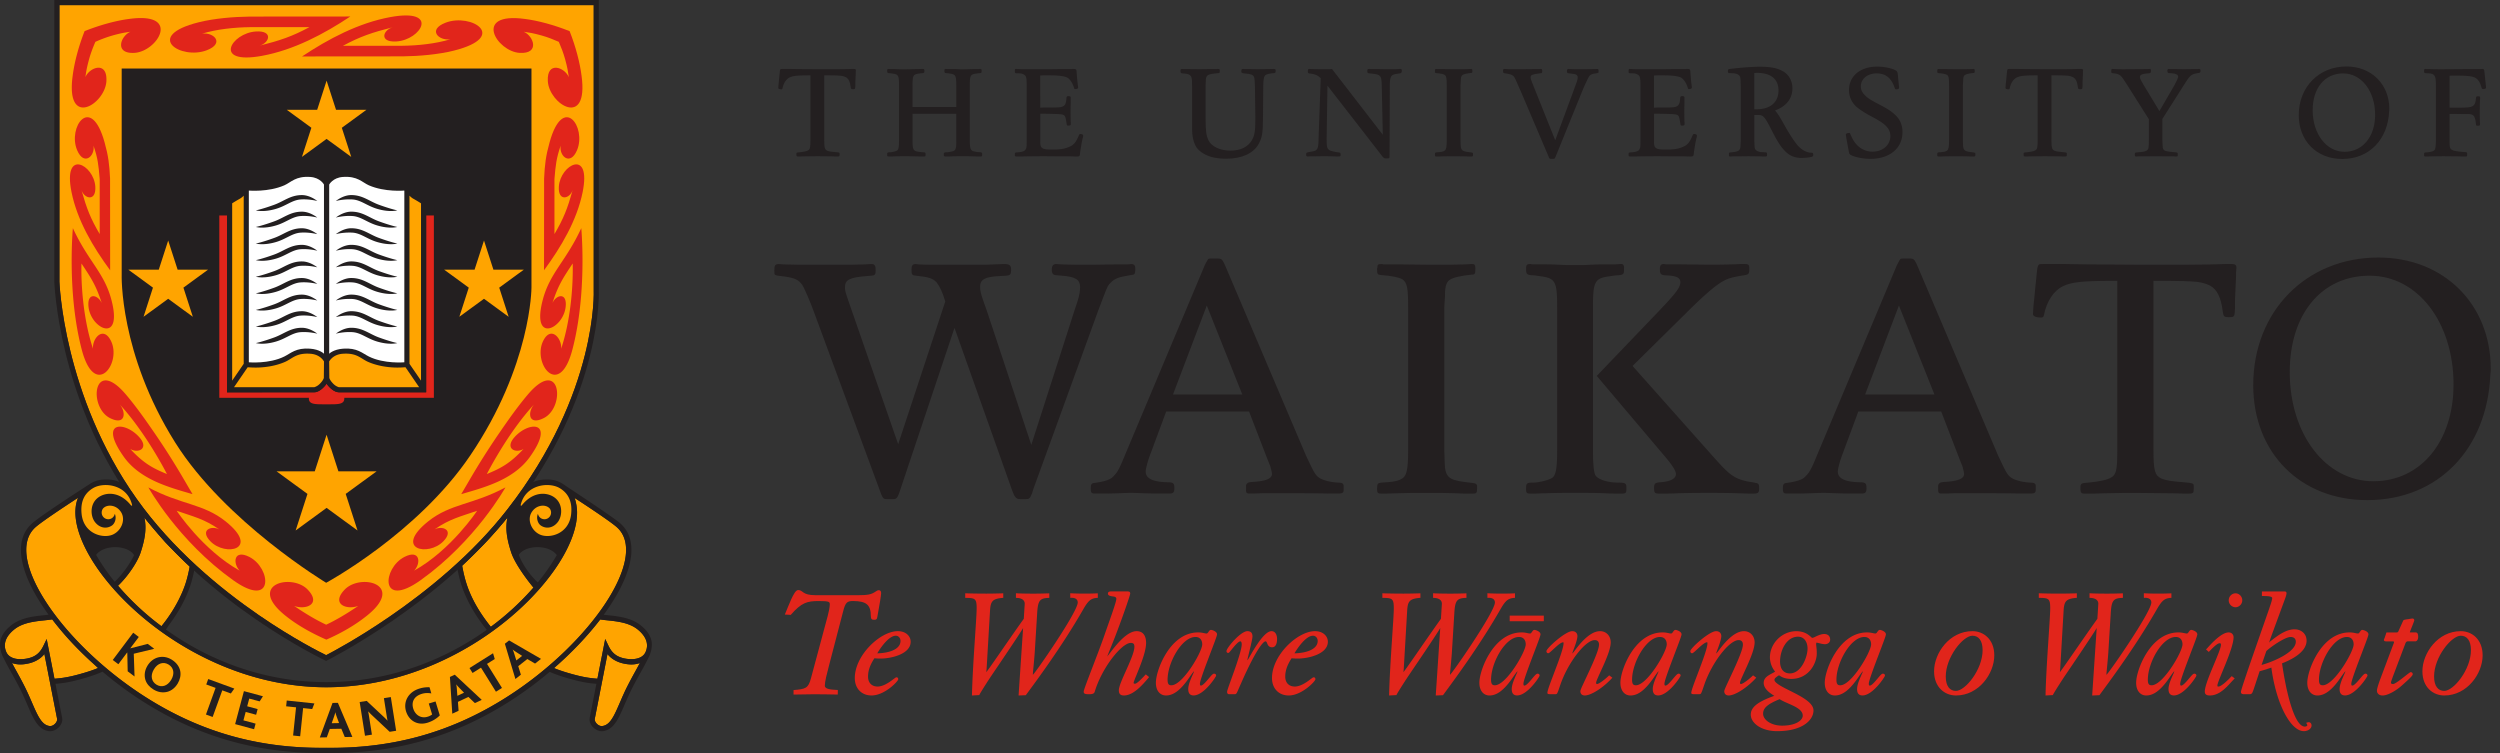 <?xml version="1.0" encoding="UTF-8"?> <svg xmlns="http://www.w3.org/2000/svg" width="249" height="75" fill="none"><rect width="100%" height="100%" fill="#333333" stroke="none"/><g clip-path="url(#a)"><path fill="#FFA400" fill-rule="evenodd" d="M59.243 71.574c-.069.353.376.78.728.74.503-.053.854-.43 1.23-1.156.382-.736.737-1.722 1.274-2.784.506-1.002.829-1.534 1.255-2.338-.542.194-1.058.17-1.595.057-.627-.13-1.236-.44-1.63-.95l-1.26 6.432-.002-.001Zm-53.561 0-1.26-6.433c-.396.51-1.005.82-1.63.95-.538.114-1.055.138-1.596-.056.426.804.749 1.336 1.255 2.338.537 1.063.893 2.048 1.274 2.783.376.727.729 1.103 1.232 1.158.351.039.796-.388.727-.741l-.002.001Zm51.516-22c2.267 5.38-9.583 18.857-24.71 18.88C17.46 68.432 5.56 54.904 7.775 49.578c-1.52.99-3.587 2.367-4.217 2.914-3.308 2.879 2.507 11.54 10.86 16.886 6.055 3.875 12.007 5.174 18.068 5.106 6.06.07 12.012-1.23 18.07-5.106 8.352-5.345 14.166-14.007 10.858-16.886-.635-.553-2.709-1.933-4.217-2.918ZM11.755 58.34a26.528 26.528 0 0 0 4.324 4.03 14.521 14.521 0 0 0 1.686-2.566c.577-1.132.884-2.03 1.128-3.382-1.028-.947-2.441-2.43-2.441-2.43s-1.052-1.19-2.073-2.46c.238 1.096.063 2.154-.364 3.474-.328 1.015-1.335 2.462-2.26 3.333v.001Zm-2.549 7.681a35.821 35.821 0 0 1-1.918-1.874A30.337 30.337 0 0 1 5.2 61.693c-.505.082-1.159.115-1.83.23-.724.124-1.434.34-1.99.803-.907.755-1.06 1.53-.75 2.221.31.69 1.227.805 2.064.643.792-.155 1.27-.525 1.622-1.255l.333-.692.775 3.958c.792-.06 1.405-.16 2.315-.404.855-.23 1.485-.435 2.03-.663l-.561-.513h-.002Zm50.575-4.32c-1.264 1.648-2.84 3.308-4.602 4.84.538.225 1.163.428 2.006.655.911.244 1.524.344 2.316.404l.776-3.958.333.691c.351.731.83 1.1 1.622 1.256.837.163 1.754.047 2.064-.643.31-.69.156-1.467-.75-2.221-.556-.463-1.266-.68-1.99-.803-.647-.11-1.277-.144-1.774-.221h-.001Zm-8.873-6.695c-.426-1.32-.602-2.377-.364-3.475-1.022 1.27-2.149 2.464-2.149 2.464s-1.337 1.4-2.365 2.347c.244 1.35.552 2.33 1.128 3.462.396.778.856 1.464 1.217 1.959.194.264.4.532.51.667a26.832 26.832 0 0 0 4.246-3.906c-.823-.996-1.89-2.489-2.223-3.518Z" clip-rule="evenodd"></path><path fill="#231F20" d="m13.4 67.378-.076-2.266 2.038-.492-.647-.49-1.727.444-.008-.008.843-1.124-.556-.423-2.037 2.717.558.421.877-1.17.013.01.04 1.866.681.515Z"></path><path fill="#231F20" fill-rule="evenodd" d="M17.696 68.084c.244-.408.337-.844.254-1.257-.091-.439-.386-.847-.861-1.134-.444-.27-.912-.327-1.338-.218-.432.112-.811.407-1.068.835-.27.452-.341.944-.204 1.394.118.385.396.72.822.979.453.272.92.333 1.35.226.422-.107.793-.406 1.044-.826h.001Zm-.645-.373c-.381.638-.966.785-1.458.486-.502-.303-.647-.89-.267-1.527.382-.638.966-.785 1.467-.48.502.303.633.894.258 1.522Z" clip-rule="evenodd"></path><path fill="#231F20" d="m23.339 68.582-2.6-.95-.196.541.93.341-.96 2.653.667.243.96-2.652.853.312.346-.488Z"></path><path fill="#231F20" d="m25.307 72.632.149-.559-1.21-.325.224-.84 1.04.282.151-.563-1.04-.282.203-.767 1.036.28.328-.511-1.894-.51-.875 3.285 1.888.51Z"></path><path fill="#231F20" d="m31.312 70.062-2.752-.29-.06.575.986.103-.293 2.808.704.074.293-2.807.904.096.218-.559Z"></path><path fill="#231F20" fill-rule="evenodd" d="m35.094 73.394-1.44-3.392-.534.01-1.264 3.439.693-.012.299-.836 1.15-.02.342.825.754-.013v-.001Zm-1.322-1.376-.734.014.24-.676c.054-.156.098-.296.116-.41h.005c.023.109.072.248.13.417l.243.655Z" clip-rule="evenodd"></path><path fill="#231F20" fill-rule="evenodd" d="m39.455 72.786-.529-3.358-.689.11.269 1.713c.023.142.058.36.091.518l-.01.002a6.51 6.51 0 0 0-.384-.388l-1.68-1.572-.7.11.53 3.36.69-.111-.29-1.84a6.932 6.932 0 0 0-.084-.468h.01c.125.13.237.248.389.391l1.743 1.635.644-.103v.001Z" clip-rule="evenodd"></path><path fill="#231F20" d="m43.804 71.257-.424-1.392-.673.206.332 1.09a1.34 1.34 0 0 1-.452.226c-.673.207-1.24-.19-1.43-.818-.173-.572-.003-1.197.855-1.461.324-.1.64-.1.948-.043l-.177-.615c-.287-.009-.599.006-1.021.136-1.105.34-1.609 1.309-1.321 2.256.278.914 1.113 1.455 2.139 1.14.535-.165.939-.44 1.223-.728l.001.003Z"></path><path fill="#231F20" fill-rule="evenodd" d="m47.983 69.709-2.688-2.51-.484.226.236 3.658.628-.293-.065-.886 1.042-.49.647.614.684-.32Zm-1.765-.716-.664.31-.054-.714a2.688 2.688 0 0 0-.06-.42l.005-.004c.064.09.164.197.287.328l.486.501Z" clip-rule="evenodd"></path><path fill="#231F20" d="m49.108 65.064-2.345 1.474.304.49.84-.528 1.489 2.394.6-.376-1.488-2.395.77-.484-.17-.575Z"></path><path fill="#231F20" fill-rule="evenodd" d="m53.885 65.624-3.18-1.838-.42.331 1.049 3.512.546-.43-.263-.847.907-.712.768.452.594-.467-.001-.001Zm-1.88-.298-.579.454-.212-.684a2.72 2.72 0 0 0-.153-.398l.004-.002c.082.073.204.153.354.252l.586.378Z" clip-rule="evenodd"></path><path fill="#231F20" d="M59.243 71.574c-.069.353.377.78.728.74.503-.053.854-.43 1.23-1.156.382-.736.737-1.722 1.274-2.784.506-1.002.83-1.534 1.256-2.338-.543.194-1.059.17-1.596.057-.627-.131-1.236-.44-1.63-.951l-1.26 6.433-.002-.001Zm-53.56 0L4.42 65.14c-.395.51-1.004.82-1.63.95-.537.114-1.054.138-1.595-.056.426.804.749 1.336 1.255 2.338.537 1.063.893 2.048 1.274 2.783.376.727.729 1.103 1.232 1.157.351.04.796-.387.728-.74h-.003Zm6.074-13.235a26.522 26.522 0 0 0 4.324 4.03c.11-.136.275-.344.469-.608.361-.493.821-1.18 1.217-1.958.576-1.132.884-2.03 1.128-3.382-1.028-.947-2.442-2.43-2.442-2.43s-1.051-1.191-2.072-2.461c.237 1.096.062 2.154-.364 3.475-.329 1.015-1.336 2.461-2.26 3.333v.001Zm-2.55 7.68a35.825 35.825 0 0 1-1.918-1.873 30.353 30.353 0 0 1-2.087-2.454c-.505.082-1.16.114-1.83.23-.724.123-1.435.34-1.991.803-.907.754-1.06 1.53-.75 2.22.31.69 1.228.806 2.064.644.792-.155 1.271-.525 1.623-1.256l.332-.691.776 3.958c.791-.06 1.404-.16 2.315-.404.854-.23 1.484-.435 2.028-.663l-.56-.513h-.001Zm50.575-4.32c-1.263 1.648-2.84 3.308-4.601 4.842.538.223 1.163.427 2.006.654.91.244 1.523.344 2.315.403l.777-3.958.332.692c.352.73.83 1.1 1.623 1.255.836.164 1.753.048 2.063-.642.31-.691.157-1.467-.749-2.222-.557-.462-1.267-.679-1.991-.802-.647-.11-1.277-.145-1.774-.221Zm-8.872-6.694c-.427-1.32-.602-2.377-.364-3.475-1.022 1.27-2.15 2.464-2.15 2.464s-1.336 1.4-2.364 2.346c.244 1.351.551 2.33 1.128 3.463.395.777.855 1.464 1.217 1.958.194.264.399.532.51.668a26.837 26.837 0 0 0 4.245-3.906c-.823-.997-1.89-2.49-2.222-3.518Zm-37.555.28c-.385-.583-1.25-.82-2.026-.787-.684.028-1.4.277-1.753.77.497.87 1.115 1.774 1.85 2.676.737-.7 1.527-1.788 1.928-2.659h.001Zm42.1.005c-.368-.514-1.085-.763-1.769-.792-.775-.033-1.64.204-2.01.763.357.988 1.157 2.072 1.889 2.746a19.97 19.97 0 0 0 1.89-2.717Zm1.786-5.69a3.1 3.1 0 0 1 .14.553C58.65 55.859 47.098 68.43 32.489 68.45 17.46 68.43 5.56 54.901 7.776 49.575c-1.52.991-3.587 2.367-4.216 2.914C.25 55.37 6.066 64.03 14.418 69.375c6.056 3.876 12.009 5.175 18.07 5.107 6.06.069 12.011-1.23 18.069-5.107 8.352-5.345 14.167-14.007 10.858-16.886-.63-.548-2.67-1.908-4.174-2.89v.001Zm-5.894.168c.65-1.102 1.486-1.959 2.898-2.009.81-.029 1.375.098 2.045.595.109.08 4.709 3.095 5.46 3.747 2.134 1.857 1.089 5.427-1.618 9.128.446.054.97.093 1.507.185.758.13 1.574.366 2.233.914 1.053.877 1.293 1.774.822 2.966-.624 1.297-1.089 1.978-1.763 3.313-.537 1.064-.894 2.05-1.275 2.788-.387.746-.85 1.347-1.63 1.432-.623.067-1.433-.591-1.285-1.352l.66-3.367c-.793-.062-1.423-.168-2.347-.415-.977-.263-1.684-.5-2.307-.778a37.108 37.108 0 0 1-3.915 2.896c-6.151 3.936-12.197 5.256-18.343 5.185-6.147.07-12.193-1.25-18.344-5.185a37.012 37.012 0 0 1-3.933-2.91c-.631.285-1.346.524-2.339.792-.923.247-1.552.353-2.347.415l.659 3.367c.149.76-.66 1.42-1.285 1.352-.78-.086-1.243-.686-1.63-1.432-.38-.738-.737-1.723-1.275-2.788-.674-1.335-1.137-2.016-1.762-3.313-.472-1.192-.232-2.089.821-2.965.658-.548 1.474-.785 2.232-.915.554-.094 1.097-.132 1.552-.19-2.703-3.699-3.746-7.266-1.612-9.122.878-.765 4.422-3.061 5.634-3.842.616-.42 1.156-.527 1.913-.5 1.394.05 2.226.886 2.871 1.967 1.147 1.605 3.188 3.917 3.188 3.917s1.491 1.563 2.514 2.493l.08.235c-.257 1.478-.581 2.449-1.202 3.666-.41.805-.886 1.517-1.26 2.028-.183.249-.33.472-.434.636 4.138 2.977 9.608 5.227 15.959 5.236 6.362-.009 11.845-2.246 15.993-5.21a15.08 15.08 0 0 1-1.776-2.689c-.62-1.217-.945-2.188-1.202-3.666l.08-.235c1.023-.93 2.514-2.493 2.514-2.493s2.041-2.313 3.188-3.916l.064.041-.003-.002Z"></path><path fill="#FFA400" d="M59.132.514v28.39s.115 2.539-.895 6.522c-1.014 3.998-3.161 9.464-7.7 15.305-3.494 4.496-8.032 8.143-11.706 10.666-3.24 2.226-5.797 3.574-6.349 3.857-.571-.278-3.281-1.635-6.696-3.982-3.858-2.651-8.604-6.56-12.18-11.594C9.94 44.516 8.017 39.104 7.01 34.98c-1.003-4.114-1.092-6.934-1.092-6.934V.514h53.214Z"></path><path fill="#231F20" d="M12.122 6.824h40.812v21.828s0 7.711-6.11 16.73c-5.256 7.76-14.338 12.662-14.338 12.662S22.43 51.995 17.45 44.075c-5.59-8.888-5.33-16.73-5.33-16.73V6.825h.002Z"></path><path fill="#231F20" fill-rule="evenodd" d="M59.131.514H5.92v27.533s.09 2.82 1.092 6.934c1.006 4.124 2.928 9.536 6.597 14.699 3.575 5.033 8.32 8.942 12.18 11.593 3.414 2.346 6.124 3.704 6.696 3.982.551-.284 3.108-1.631 6.348-3.857 3.674-2.524 8.212-6.17 11.706-10.666 4.539-5.84 6.686-11.306 7.7-15.305 1.011-3.983.895-6.521.895-6.521V.514h-.002ZM59.643 0v28.892c.001.04.471 10.346-8.704 22.156-7.07 9.1-18.452 14.78-18.454 14.78-.005.004-3.095-1.454-6.987-4.13-3.886-2.671-8.684-6.619-12.307-11.72C5.763 39.52 5.41 28.07 5.41 28.053V0H59.643Z" clip-rule="evenodd"></path><path fill="#E1251B" d="M34.341 58.714c-1.395 1.44.135 2.062 1.336 1.64 0 0-.844.58-1.665 1.058-.518.3-1.078.607-1.525.808a18.22 18.22 0 0 1-1.524-.808c-.82-.477-1.664-1.058-1.664-1.058 1.2.422 2.73-.2 1.335-1.64-1.615-1.667-6.225-.468-2.019 2.752 1.022.797 2.355 1.572 3.89 2.242 1.535-.67 2.834-1.445 3.856-2.242 4.206-3.22-.405-4.419-2.019-2.752h-.001Z"></path><path fill="#E1251B" d="M24.832 55.468c-1.545-.785-1.675.606-.965 1.367-3.697-2.063-6.27-5.962-6.27-5.962 1.678.588 2.683.786 4.245 1.855-.811-.407-1.957.063-.899 1.171 1.506 1.578 5.016.825 1.53-1.967-2.238-1.792-4.443-1.641-7.697-3.387 0 0 2.944 5.317 8.442 9.24 4.118 2.938 3.814-1.202 1.614-2.317Z"></path><path fill="#E1251B" d="M44.175 53.898c1.058-1.108-.086-1.578-.899-1.17 1.562-1.07 2.568-1.269 4.246-1.856 0 0-2.574 3.899-6.27 5.962.71-.76.58-2.152-.965-1.368-2.199 1.117-2.504 5.255 1.613 2.317 5.498-3.923 8.443-9.24 8.443-9.24-3.256 1.747-5.461 1.595-7.699 3.388-3.485 2.792.024 3.544 1.53 1.967h.001Z"></path><path fill="#E1251B" d="M52.551 39.321c-1.104 1.31-2.068 2.71-2.881 3.89a74.103 74.103 0 0 0-2.954 4.678l-.775 1.325c1.297-.37 2.642-.753 3.854-1.333 1.172-.567 2.22-1.305 2.984-2.376 2.594-3.642-.114-3.558-1.53-1.967-1.018 1.144.117 1.663.9 1.171-1.341 1.448-2.267 1.933-3.66 2.504 0 0 2.056-4.072 4.712-6.942-.678.797-.58 2.152.964 1.367 2.2-1.117 1.65-6.19-1.614-2.317Z"></path><path fill="#E1251B" d="M18.4 47.89a73.686 73.686 0 0 0-2.952-4.678c-.813-1.18-1.777-2.58-2.882-3.89-3.263-3.87-3.813 1.201-1.613 2.317 1.544.785 1.642-.568.964-1.367 2.655 2.87 4.711 6.943 4.711 6.943-1.394-.572-2.318-1.056-3.66-2.505.784.493 1.92-.026.9-1.17-1.417-1.593-4.124-1.677-1.53 1.967.763 1.07 1.812 1.808 2.985 2.375 1.212.58 2.555.964 3.852 1.334-.248-.426-.504-.86-.774-1.326Z"></path><path fill="#E1251B" d="M10.963 17.787c-.07-1.424-.165-2.234-.547-3.61-1.355-4.89-3.702-1.488-2.73.79.681 1.598 1.793.576 1.628-.463.434 1.284.5 1.93.617 3.33v5.478c-.91-1.535-1.304-2.553-1.818-4.382.286.884 1.481 1.178 1.38-.354-.145-2.182-3.254-3.834-2.37.556.568 2.819 2.152 5.481 3.848 7.788l-.008-9.133Z"></path><path fill="#E1251B" d="M9.26 34.736a21.219 21.219 0 0 1-.675-2.68c-.584-3.121-.47-5.813-.47-5.813.989 1.485 1.468 2.222 2.02 3.946-.373-.844-1.496-1.12-1.315.404.066.56.326 1.077.655 1.465h.004c.65.753 1.569.986 1.811.006h.001c.108-.443.08-1.13-.177-2.13-.714-2.784-2.3-3.847-3.855-7.208 0 0-.426 4.541.316 9.333.146.936.334 1.888.58 2.812 1.304 4.903 3.988 1.317 2.901-.905-.764-1.561-1.88-.274-1.796.772v-.002Z"></path><path fill="#E1251B" d="M10.597 8.073c.11-2.035-1.687-1.372-2.092-.387.089-.614.13-.912.366-1.782.17-.623.414-1.243.63-1.738a12.978 12.978 0 0 1 1.723-.636c.865-.237 1.162-.279 1.772-.368-.98.409-1.64 2.213.385 2.104 2.31-.124 4.73-4.098-.506-3.382-1.29.164-2.886.594-4.449 1.215-.618 1.572-1.028 3.167-1.19 4.462-.711 5.268 3.237 2.833 3.363.51l-.002.002Z"></path><path fill="#E1251B" d="M51.778 5.267c2.023.11 1.364-1.696.385-2.104.61.09.907.13 1.772.369.62.17 1.232.418 1.723.635.216.495.46 1.115.63 1.738.236.87.277 1.168.366 1.782-.407-.985-2.201-1.649-2.092.387.123 2.324 4.073 4.757 3.363-.509-.162-1.295-.573-2.89-1.19-4.462-1.564-.622-3.161-1.052-4.45-1.215-5.238-.715-2.816 3.257-.506 3.382l-.002-.003Z"></path><path fill="#E1251B" d="M24.844 1.653c-1.59.019-3.517.18-5.07.57-5.52 1.385-1.742 3.773.828 2.78 1.805-.697.693-1.818-.48-1.65 1.45-.444 3.235-.629 4.775-.648h5.92c-1.733.931-2.896 1.32-4.958 1.844.996-.29 1.367-1.518-.363-1.414-2.463.148-4.366 3.333.59 2.428 3.18-.58 6.199-2.186 8.804-3.92l-10.044.008-.002.002Z"></path><path fill="#E1251B" d="M55.662 18.575c-.101 1.532 1.094 1.236 1.378.354-.513 1.828-.907 2.847-1.817 4.382v-5.48c.117-1.399.184-2.044.617-3.328-.166 1.039.948 2.061 1.63.463.97-2.277-1.378-5.679-2.731-.79-.382 1.376-.478 2.187-.547 3.61l-.008 9.133c1.696-2.307 3.28-4.97 3.848-7.788.884-4.39-2.225-2.738-2.37-.556Z"></path><path fill="#E1251B" d="M44.373 2.263c-1.805.696-.693 1.818.48 1.65-1.45.442-3.235.629-4.775.646H34.16c1.732-.93 2.894-1.32 4.958-1.844-.998.29-1.367 1.518.361 1.414 2.463-.147 4.366-3.333-.59-2.429-3.182.581-6.2 2.188-8.804 3.922l10.044-.009c1.59-.019 3.518-.181 5.07-.57 5.52-1.386 1.743-3.773-.827-2.78h.001Z"></path><path fill="#E1251B" d="M57.896 22.724c-1.555 3.362-3.14 4.426-3.855 7.21-.256.998-.286 1.687-.177 2.129.244.978 1.162.747 1.812-.006h.004c.329-.388.589-.905.655-1.466.181-1.524-.943-1.247-1.314-.403.55-1.726 1.03-2.462 2.018-3.946 0 0 .114 2.692-.47 5.813a21.096 21.096 0 0 1-.675 2.68c.083-1.047-1.032-2.334-1.796-.773-1.089 2.222 1.597 5.808 2.9.905.246-.923.435-1.876.58-2.812.743-4.79.317-9.333.317-9.333l.001.002Z"></path><path fill="#FFA400" fill-rule="evenodd" d="M53.578 51.166c.054.312.324.551.65.551.363 0 .659-.298.659-.663a.665.665 0 0 0-.15-.426.838.838 0 0 0-.376-.222c-.455-.134-1.068.05-1.417.626-.47.777.014 1.889.897 2.237.956.378 2.84-.11 3.045-2.071.138-1.308-.329-2.113-1.184-2.606-1.097-.606-3.394-.327-3.85 1.742l.085.04c1.053-1.35 2.315-1.367 3.076-.96 1.077.571 1.032 1.908.572 2.545-.456.626-1.166.76-1.72.382-.293-.2-.483-.728-.284-1.172l-.003-.003Zm-42.142 0a.662.662 0 0 1-.649.551.662.662 0 0 1-.659-.663c0-.16.054-.309.15-.426.1-.104.23-.181.375-.222.456-.134 1.069.05 1.418.626.47.777-.014 1.889-.897 2.237-.956.378-2.838-.11-3.046-2.071-.137-1.308.33-2.113 1.185-2.606 1.098-.606 3.396-.327 3.85 1.742l-.086.04c-1.054-1.35-2.315-1.367-3.075-.96-1.077.571-1.032 1.908-.572 2.545.456.626 1.166.76 1.719.382.293-.2.483-.728.285-1.172l.003-.003Z" clip-rule="evenodd"></path><path fill="#FFA400" fill-rule="evenodd" d="m35.61 52.837-3.083-2.252-3.081 2.252 1.177-3.644-3.082-2.251h3.81l1.176-3.644 1.177 3.644h3.81l-3.082 2.25 1.177 3.645Zm-.629-37.21-2.454-1.792-2.454 1.792.939-2.902-2.454-1.792h3.033l.938-2.901.938 2.901H36.5l-2.454 1.794.938 2.9h-.003Zm15.677 15.924-2.454-1.792-2.454 1.792.938-2.902-2.454-1.792h3.033l.938-2.901.938 2.901h3.033l-2.454 1.792.938 2.902h-.002Zm-31.453 0-2.454-1.792-2.454 1.792.937-2.902-2.454-1.792h3.033l.938-2.901.938 2.901h3.033l-2.454 1.792.938 2.902h-.001Z" clip-rule="evenodd"></path><path fill="#E1251B" d="M21.843 21.46h.768v17.615h8.662c.172-.014.248-.032.338-.066.18-.072.41-.211.668-.484a2.4 2.4 0 0 0 .25-.32c.067.097.142.21.249.32.258.273.488.413.668.484.09.035.165.052.337.064h8.663V21.46h.768v18.16H34.29c.056.696-.663.648-1.75.648-1.113 0-1.83.05-1.774-.648h-8.923V21.46h-.001Z"></path><path fill="#231F20" d="M41.16 19.789a1.752 1.752 0 0 1-.378-.303v16.749l1.151 1.678V20.252c-.149-.093-.41-.258-.64-.39l-.133-.073Zm-8.372 15.443s.4-.436 1.406-.508c1.383-.098 1.886.456 2.546.784 1.522.756 3.532.575 3.532.575V18.979s-1.94.176-3.532-.522c-.675-.296-1.124-.937-2.59-.834-1.005.07-1.362.758-1.362.758V35.233Zm-.52 0v-16.85s-.357-.687-1.361-.758c-1.466-.103-1.915.537-2.59.834-1.593.697-3.533.522-3.533.522v17.104s2.01.181 3.532-.575c.66-.328 1.164-.882 2.547-.784 1.007.072 1.406.509 1.406.509v-.002Zm-8.956 3.33h8.007c.208-.072.377-.165.59-.39.226-.238.313-.42.346-.527l.017-.175V36a1.545 1.545 0 0 0-.268-.327c-.21-.192-.548-.398-1.065-.438-.72-.055-1.163.065-1.506.227-.386.183-.67.418-1.023.574-.93.409-1.908.54-2.648.57a9.06 9.06 0 0 1-1.091-.03l-1.359 1.984v.002Zm.584-18.773c-.364.204-.625.368-.773.463v17.66l1.151-1.677V19.487a1.722 1.722 0 0 1-.378.303v-.001Zm8.89 16.21v1.47c-.006.083 0 .122.018.176.034.107.119.29.345.527.238.247.442.34.557.387l8.04.003-1.359-1.985a9.081 9.081 0 0 1-1.092.03c-.739-.03-1.718-.16-2.648-.57-.353-.156-.636-.39-1.023-.573-.342-.162-.785-.283-1.506-.228-.515.04-.854.247-1.064.438-.099.09-.17.178-.268.327V36ZM25.71 18.486c.745-.03 1.655-.155 2.505-.529.349-.153.63-.387 1.01-.568.427-.201.959-.337 1.763-.276.644.05 1.087.314 1.368.57.068.06.124.121.174.178.049-.057.106-.117.173-.178.281-.256.724-.52 1.368-.57.805-.061 1.337.075 1.762.276.383.181.662.415 1.01.568.851.375 1.76.498 2.506.529.68.022 1.337-.06 1.422-.07.039.159.103.559.654.924.33.219 1.022.63 1.022.63v19.105h-8.663a1.097 1.097 0 0 1-.337-.066c-.18-.072-.41-.211-.668-.484a2.606 2.606 0 0 1-.25-.305 2.598 2.598 0 0 1-.25.305c-.258.273-.488.412-.668.484-.09.035-.165.052-.223.06l-8.776.007V19.97s.693-.412 1.022-.63c.55-.365.615-.765.654-.923.084.01.74.092 1.422.069v-.001Z"></path><path fill="#FFA400" fill-rule="evenodd" d="M23.311 38.562h8.007c.208-.072.377-.165.59-.39.226-.238.313-.42.346-.527L32.27 36a1.577 1.577 0 0 0-.267-.327c-.21-.192-.548-.398-1.065-.438-.72-.055-1.163.065-1.506.227-.386.183-.67.418-1.023.574-.929.409-1.908.54-2.647.57a9.06 9.06 0 0 1-1.092-.03l-1.359 1.984v.002Zm18.433 0h-8.007a1.351 1.351 0 0 1-.59-.39c-.225-.238-.313-.42-.345-.527L32.784 36a1.54 1.54 0 0 1 .268-.327c.21-.192.549-.398 1.064-.438.72-.055 1.163.065 1.506.227.386.183.67.418 1.023.574.93.409 1.909.54 2.648.57.405.016.808-.007 1.092-.03l1.358 1.984.001.002Zm-.584-18.773c.363.204.626.368.773.463v17.66l-1.15-1.677V19.487c.136.136.255.237.377.303v-.001Zm-17.263 0c-.364.204-.626.368-.773.463v17.66l1.15-1.677V19.487a1.722 1.722 0 0 1-.378.303v-.001Z" clip-rule="evenodd"></path><path fill="#fff" fill-rule="evenodd" d="M32.788 35.232v-16.85s.357-.687 1.362-.758c1.465-.103 1.916.537 2.59.834 1.592.697 3.532.522 3.532.522v17.104s-2.01.181-3.532-.575c-.66-.328-1.163-.882-2.547-.784-1.006.072-1.405.509-1.405.509v-.002Zm-.52 0v-16.85s-.357-.687-1.361-.758c-1.466-.103-1.915.537-2.59.834-1.593.697-3.533.522-3.533.522v17.104s2.01.181 3.532-.575c.66-.328 1.163-.882 2.547-.784 1.006.072 1.406.509 1.406.509v-.002Z" clip-rule="evenodd"></path><path fill="#231F20" fill-rule="evenodd" d="M39.572 34.17s-.743.22-2.001-.15c-1.018-.3-1.596-.872-2.45-.937-.852-.064-1.67.15-1.67.15s.708-.581 1.52-.587c1.145-.007 1.792.607 2.755.959 1.194.436 1.845.565 1.845.565Zm0-1.652s-.743.221-2.001-.15c-1.018-.3-1.596-.871-2.45-.935a5.783 5.783 0 0 0-1.67.15s.708-.582 1.52-.587c1.145-.006 1.792.607 2.755.959 1.194.435 1.845.564 1.845.564Zm0-1.651s-.743.221-2.001-.15c-1.018-.3-1.596-.871-2.45-.937a5.783 5.783 0 0 0-1.67.15s.708-.581 1.52-.586c1.145-.008 1.792.606 2.755.958 1.194.436 1.845.565 1.845.565Zm0-1.653s-.743.222-2.001-.15c-1.018-.3-1.596-.871-2.45-.936-.852-.065-1.67.15-1.67.15s.708-.582 1.52-.587c1.145-.008 1.792.606 2.755.958 1.194.437 1.845.565 1.845.565Zm0-1.652s-.743.22-2.001-.15c-1.018-.3-1.596-.873-2.45-.937-.852-.064-1.67.15-1.67.15s.708-.582 1.52-.587c1.145-.007 1.792.607 2.755.957 1.194.437 1.845.565 1.845.565v.002Zm0-1.652s-.743.221-2.001-.15c-1.018-.3-1.596-.872-2.45-.937-.852-.065-1.67.15-1.67.15s.708-.581 1.52-.586c1.145-.008 1.792.606 2.755.957 1.194.437 1.845.565 1.845.565v.001Zm0-1.652s-.743.22-2.001-.15c-1.018-.3-1.596-.872-2.45-.937a5.783 5.783 0 0 0-1.67.15s.708-.582 1.52-.587c1.145-.007 1.792.607 2.755.957 1.194.437 1.845.565 1.845.565v.002Zm0-1.653s-.743.223-2.001-.15c-1.018-.3-1.596-.871-2.45-.937-.852-.064-1.67.15-1.67.15s.708-.581 1.52-.586c1.145-.008 1.792.606 2.755.958 1.194.437 1.845.565 1.845.565Zm0-1.652s-.743.222-2.001-.15c-1.018-.3-1.596-.87-2.45-.936a5.783 5.783 0 0 0-1.67.15s.708-.582 1.52-.587c1.145-.007 1.792.607 2.755.959 1.194.436 1.845.564 1.845.564ZM25.482 34.17s.743.222 2.002-.15c1.018-.3 1.595-.87 2.448-.936.854-.064 1.672.15 1.672.15s-.709-.581-1.521-.587c-1.146-.007-1.791.607-2.756.959-1.194.436-1.845.565-1.845.565Zm0-1.65s.743.22 2.002-.15c1.018-.301 1.595-.872 2.448-.936.854-.064 1.672.15 1.672.15s-.709-.582-1.521-.587c-1.146-.006-1.791.607-2.756.959-1.194.435-1.845.564-1.845.564Zm0-1.652s.743.221 2.002-.15c1.018-.3 1.595-.871 2.448-.937.854-.064 1.672.15 1.672.15s-.709-.581-1.521-.586c-1.146-.008-1.791.606-2.756.958-1.194.436-1.845.565-1.845.565Zm0-1.653s.743.222 2.002-.15c1.018-.3 1.595-.871 2.448-.936.854-.065 1.672.15 1.672.15s-.709-.582-1.521-.587c-1.146-.008-1.791.606-2.756.958-1.194.437-1.845.565-1.845.565Zm0-1.652s.743.22 2.002-.15c1.018-.3 1.595-.873 2.448-.937a5.784 5.784 0 0 1 1.672.15s-.709-.582-1.521-.587c-1.146-.007-1.791.607-2.756.957-1.194.437-1.845.565-1.845.565v.002Zm0-1.652s.743.221 2.002-.15c1.018-.3 1.595-.872 2.448-.937.854-.065 1.672.15 1.672.15s-.709-.581-1.521-.586c-1.146-.008-1.791.606-2.756.957-1.194.437-1.845.565-1.845.565v.001Zm0-1.652s.743.22 2.002-.15c1.018-.3 1.595-.872 2.448-.937.854-.064 1.672.15 1.672.15s-.709-.582-1.521-.587c-1.146-.007-1.791.607-2.756.957-1.194.437-1.845.565-1.845.565v.002Zm0-1.653s.743.223 2.002-.15c1.018-.3 1.595-.871 2.448-.937.854-.064 1.672.15 1.672.15s-.709-.581-1.521-.586c-1.146-.008-1.791.606-2.756.958-1.194.437-1.845.565-1.845.565Zm0-1.652s.743.222 2.002-.15c1.018-.3 1.595-.87 2.448-.936.854-.064 1.672.15 1.672.15s-.709-.582-1.521-.587c-1.146-.007-1.791.607-2.756.959-1.194.436-1.845.564-1.845.564Z" clip-rule="evenodd"></path><path fill="#231F20" d="M85.244 7.023c.013-.117-.051-.156-.169-.156h-.285l-.415.013c-.092 0-.415.012-.946.012h-2.073L79.54 6.88l-.803-.013h-.817c-.155 0-.181 0-.208.064-.025.052-.038.105-.063.404l-.117 1.173c0 .078-.014.17-.014.248v.013c0 .078.118.13.312.13.065 0 .091-.026.104-.091.104-.535.376-.939.739-1.108.311-.144.688-.195 1.866-.195h.183v6.44c0 .729-.04.925-.234 1.03-.143.091-.454.155-.882.194-.246.013-.285.04-.285.169v.078c0 .13.039.17.142.17h.156c.128 0 .336 0 .635-.014.479-.013.882-.013 1.18-.013l1.348.013c.246 0 .388.014.44.014h.181c.195 0 .222-.014.222-.17v-.13c0-.092-.052-.104-.363-.13-.532-.04-.713-.079-.868-.144-.246-.117-.3-.3-.3-1.069V7.505h.546c.402 0 .856.012 1.115.039.181.026.337.065.492.143.26.143.414.443.48.977.026.197.053.222.233.222.18 0 .208-.027.22-.156l.013-.209v-.3l.039-.886v-.143l.012-.169h-.001Z"></path><path fill="#231F20" d="M97.823 15.417v-.051c0-.17-.039-.195-.285-.21-.013 0-.117-.012-.298-.026l-.013-.012c-.557-.066-.635-.21-.635-1.174V8.508c0-.964.065-1.095.597-1.173h.012c.155-.026.26-.039.285-.039.247-.013.285-.039.285-.221v-.052c0-.117-.038-.156-.155-.156-.026 0-.065.013-.116.013h-.544l-.428.012c-.362.013-.635.013-.778.013h-.103a8.22 8.22 0 0 0-.844-.027h-.466l-.104-.012c-.142 0-.169.039-.169.168v.04c0 .182.04.208.273.22a2.2 2.2 0 0 1 .298.04h.012c.532.078.597.208.597 1.173v2.15h-4.356v-2.15c0-.965.065-1.095.596-1.173h.013c.155-.027.258-.04.285-.04.246-.012.285-.038.285-.22v-.052c0-.117-.039-.156-.155-.156-.065 0-.285.012-.597.012-.505.013-.894.027-1.165.027-.234 0-.48 0-.74-.013l-.31-.012h-.466l-.104-.013c-.143 0-.168.04-.168.169v.039c0 .182.04.208.272.221a2.2 2.2 0 0 1 .297.039h.014c.532.078.597.209.597 1.173v5.449c0 .534-.026.756-.092.912-.065.13-.142.17-.505.26h-.014a1.146 1.146 0 0 1-.297.039c-.234 0-.272.026-.272.221v.052c0 .117.04.143.155.143h.35l.312-.014c.428-.012.804-.012 1.128-.012.35 0 .972.026 1.516.026h.208c.128 0 .155-.026.155-.182v-.066c0-.143-.052-.168-.273-.168-.012 0-.117-.013-.324-.039h-.012c-.623-.078-.687-.196-.687-1.186v-2.607h4.356v2.62c0 1.003-.038 1.069-.648 1.173h-.026a1.42 1.42 0 0 1-.311.039c-.22.013-.26.039-.26.195v.039c0 .156.04.182.168.182h.39l.337-.014c.363-.012.713-.012 1.05-.012.286 0 .557 0 .816.012l.505.014h.414c.117 0 .143-.026.143-.17l-.001.003Z"></path><path fill="#231F20" d="M107.887 13.502c0-.091-.116-.156-.298-.156-.052 0-.091.038-.142.155-.298.705-.505.939-.972 1.135-.467.196-.882.26-1.697.26-.998 0-1.167-.117-1.167-.768v-2.802h.298l.647.012c1.18.025 1.387.04 1.504.234.065.117.116.34.181.808.026.104.051.13.129.13.234 0 .285-.026.285-.182 0-.065 0-.13-.012-.209-.014-.364-.014-.743-.014-1.16 0-.313.014-.612.014-.872v-.34c0-.13-.039-.17-.234-.17-.143 0-.182.04-.195.236-.039.678-.234.872-.907.886l-.648.013h-.739l-.312.013V7.519l.324-.013h.661c.843 0 1.399.078 1.684.209.259.13.519.508.661.925l.051.156c.026.066.039.078.078.078.207 0 .311-.052.311-.156 0-.039 0-.104-.012-.156a13.215 13.215 0 0 1-.104-1.003c-.013-.144-.027-.26-.027-.34-.012-.313-.051-.352-.336-.352-.065 0-.13 0-.208.013h-.946c-.453 0-.895.012-1.322.012h-2.074c-.44 0-.739 0-.894-.012l-.247-.013c-.104 0-.13.039-.13.156v.117c0 .117.039.156.143.156h.232c.079.013.169.013.259.026.117.027.22.066.312.131.194.131.234.326.234 1.043v5.709c0 .469-.027.52-.104.664a.28.28 0 0 1-.104.13c-.155.105-.363.156-.829.183-.104.014-.143.04-.143.143v.131c0 .103.039.13.155.13h.428c.181 0 .428-.013.752-.013.674-.013 1.18-.013 1.517-.013h.285l1.542.013h.739c.312 0 .506.014.583.014h.234c.194 0 .233-.066.259-.26 0-.052.012-.144.025-.26l.104-.627c.052-.326.116-.613.169-.795.012-.052.012-.104.012-.143h.005Z"></path><path fill="#231F20" d="M127.053 7.088V7.01c0-.104-.038-.143-.155-.143-.079 0-.285.013-.623.013-.519.012-.881.012-1.076.012l-.726-.012h-.544l-.13-.013h-.013c-.09 0-.128.026-.142.13v.065c-.013.013-.013.026-.013.053 0 .143.065.182.402.209.493.026.764.13.855.313.065.143.092.43.104.99l.039 3.05v.261c0 1.108-.078 1.577-.35 2.034-.402.678-1.128 1.03-2.139 1.03s-1.866-.404-2.165-1.004c-.234-.469-.298-.95-.298-2.15V8.51c0-.027 0-.13.013-.313 0-.144.014-.248.014-.312.025-.195.09-.326.193-.391.169-.105.414-.156 1.05-.21.116-.012.142-.038.142-.181v-.119c0-.078-.051-.117-.168-.117h-.013l-.091.013h-.803l-.96.012-1.153-.012h-.427l-.169-.013c-.104.013-.13.052-.13.156 0 .234.026.273.181.287l.208.013c.427.026.648.17.713.417.038.156.051.26.051.769v4.327c0 .678.116 1.24.324 1.643.155.326.466.625.868.848.596.338 1.309.481 2.217.481 1.542 0 2.709-.534 3.215-1.458.362-.678.427-1.017.44-2.66l.025-3.062c0-.73.079-1.055.234-1.16.142-.091.44-.155.803-.182.155-.012.195-.039.195-.196l.002-.003Z"></path><path fill="#231F20" d="M139.619 7.01c0-.105-.04-.144-.195-.144-.039 0-.09.012-.142.012-.104 0-.222.013-.389.013h-.921c-.273 0-.596-.013-.998-.013h-.441c-.052 0-.104-.012-.156-.012-.155 0-.193.039-.193.207 0 .183.038.222.22.236a5.9 5.9 0 0 1 .609.078c.259.039.428.143.493.286.077.156.103.352.117.873l.104 4.875-5.055-6.543-.234.013h-1.102l-.699-.013-.195-.012h-.013c-.143 0-.169.051-.169.287 0 .104.051.156.208.17.493.052.778.17 1.075.469l-.207 5.76-.013.495c-.013.535-.077.769-.234.9-.103.078-.195.104-.479.156l-.221.039c-.271.051-.298.078-.298.26 0 .13.039.182.155.182.043 0 .108-.004.194-.014h.453l.843-.012c.246 0 .544 0 .907.012.35.014.479.014.583.014.272 0 .299-.014.299-.156 0-.196-.027-.221-.196-.247a4.896 4.896 0 0 1-.66-.13c-.246-.053-.415-.182-.466-.352-.053-.13-.066-.416-.066-.887v-.209l.078-5.07 5.418 6.975a.954.954 0 0 0 .22.234c.039.026.104.038.234.038.169 0 .234-.012.273-.038.026-.04.039-.078.039-.3l.026-6.843c0-.69.064-.977.259-1.108.116-.078.271-.117.739-.182.155-.027.195-.078.195-.3h.001Z"></path><path fill="#231F20" d="M146.712 15.405v-.117c-.014-.066-.051-.092-.169-.105l-.311-.039c-.609-.078-.739-.196-.752-.756l-.013-.43V8.51c0-.027.013-.17.026-.443 0-.104 0-.182.014-.26.012-.156.077-.287.167-.34.13-.092.442-.156.817-.195.142 0 .155-.039.155-.196v-.052c0-.117-.026-.17-.155-.156l-.22.013-.571.013h-.868l-1.088-.013h-.584c-.039-.013-.065-.013-.09-.013-.117 0-.142.027-.142.117l-.013.053v.04c0 .182.026.195.143.208.389.026.713.092.83.17.168.13.208.313.208 1.055v5.448c0 .664-.052.939-.208 1.043-.155.104-.311.143-.817.17-.13.012-.155.053-.155.221v.052c0 .117.039.143.155.143h.182c.13 0 .271-.014.401-.014.428-.012.701-.012.831-.012h.595c.181 0 .454 0 .843.012.195.014.338.014.429.014h.208c.128 0 .155-.026.155-.182l-.003-.002Z"></path><path fill="#231F20" d="M159.216 7.101c0-.209-.013-.235-.155-.235-.027 0-.064.012-.117.012-.311.013-.714.013-1.011.013h-1.062c-.247 0-.415-.013-.519-.013-.052 0-.09-.012-.13-.012-.117 0-.155.064-.155.221 0 .144.038.196.142.209l.22.026c.428.053.453.053.583.131.078.052.13.144.13.248 0 .117-.026.274-.09.444-.091.248-.142.391-.169.455l-.155.43-1.827 4.94-2.114-5.278-.194-.482c-.104-.247-.142-.39-.142-.522 0-.221.195-.286.804-.364l.195-.027c.116-.012.155-.039.155-.195 0-.182-.025-.235-.142-.235-.039 0-.091.013-.156.013h-.415c-.596 0-.972.012-1.114.012h-1.063c-.402 0-.622 0-.636-.012-.09 0-.167-.013-.22-.013-.13 0-.155.04-.155.221 0 .156.026.197.22.222.338.039.623.117.739.209.169.117.196.182.571 1.042l.271.613 2.697 6.335.077.182c.052.117.078.131.234.131h.181l.078-.013c.064 0 .09-.026.13-.116l.039-.092 2.631-6.478c.117-.274.181-.43.194-.469.104-.235.208-.469.338-.73.076-.169.155-.286.22-.378.116-.13.285-.195.597-.235.207-.026.234-.039.271-.065.026-.027.026-.064.026-.144l-.002-.001Z"></path><path fill="#231F20" d="M169.016 13.502c0-.091-.116-.156-.298-.156-.051 0-.091.038-.142.155-.298.705-.505.939-.972 1.135-.466.196-.88.26-1.697.26-.998 0-1.167-.117-1.167-.768v-2.802h.298l.647.012c1.18.025 1.388.04 1.505.234.064.117.116.34.18.808.026.104.051.13.13.13.233 0 .284-.026.284-.182 0-.065 0-.13-.012-.209-.014-.364-.014-.743-.014-1.16 0-.313.014-.612.014-.872v-.34c0-.13-.039-.17-.234-.17-.143 0-.182.04-.194.236-.04.678-.234.872-.908.886l-.648.013h-.739l-.312.013V7.519l.326-.013h.66c.843 0 1.4.078 1.685.209.259.13.519.508.66.925l.051.156c.027.066.039.078.078.078.208 0 .311-.052.311-.156 0-.039 0-.104-.013-.156a13.984 13.984 0 0 1-.103-1.003c-.014-.144-.026-.26-.026-.34-.013-.313-.051-.352-.337-.352-.065 0-.13 0-.207.013h-.946c-.454 0-.894.012-1.323.012h-2.074c-.44 0-.739 0-.894-.012l-.246-.013c-.104 0-.131.039-.131.156v.117c0 .117.039.156.143.156h.233c.077.013.169.013.259.026a.826.826 0 0 1 .311.131c.195.131.234.326.234 1.043v5.709c0 .469-.026.52-.104.664a.274.274 0 0 1-.104.13c-.155.105-.362.156-.829.183-.104.014-.143.04-.143.143v.131c0 .103.039.13.156.13h.427c.182 0 .428-.013.752-.013.674-.013 1.179-.013 1.517-.013h.284l1.542.013h.739c.312 0 .507.014.583.014h.234c.194 0 .233-.066.259-.26 0-.052.014-.144.026-.26l.104-.627c.051-.326.118-.613.169-.795.012-.052.012-.104.012-.143h.004Z"></path><path fill="#231F20" fill-rule="evenodd" d="M180.599 15.405c0-.156-.039-.195-.221-.195-.492-.013-1.037-.34-1.439-.86-.376-.484-.804-1.148-1.283-2.022-.415-.73-.519-.9-.855-1.33 1.115-.403 1.724-1.185 1.724-2.202 0-.729-.35-1.368-.933-1.694-.57-.327-1.232-.456-2.32-.456-.778 0-1.918.092-2.851.207-.194.027-.233.027-.272.053-.026.025-.052.078-.052.169 0 .156.04.208.169.208l.297.013c.389.013.623.13.713.287.078.156.078.209.091.664l.013.404v5.305l-.013.313c-.013.182-.013.3-.013.325-.013.092-.027.197-.078.275a.364.364 0 0 1-.104.13c-.116.079-.337.131-.609.156l-.22.026c-.117 0-.143.04-.143.196 0 .182.014.209.143.209h.013l.258-.014h.52l1.036-.013 1.063.013.414.014h.208c.104 0 .13-.027.143-.119v-.13c0-.13-.039-.156-.182-.169l-.272-.013c-.388-.012-.622-.13-.726-.299-.051-.104-.065-.195-.077-.599-.013-.17-.013-.26-.013-.313v-2.49h.414c.467 0 .636.195 1.232 1.356.674 1.343 1.05 1.915 1.569 2.386.414.364.88.534 1.503.534.415 0 .933-.065 1.076-.143.051-.027.077-.078.077-.182Zm-3.461-6.387c0 1.16-.816 1.864-2.163 1.864h-.247V7.27h.064c.104-.013.168-.013.208-.013 1.387 0 2.138.627 2.138 1.76Z" clip-rule="evenodd"></path><path fill="#231F20" d="M189.488 13.15c0-.64-.22-1.2-.635-1.617-.377-.377-.701-.612-1.569-1.069-1.049-.547-1.283-.703-1.607-1.055a1.135 1.135 0 0 1-.338-.808c0-.743.661-1.29 1.567-1.29.907 0 1.453.444 1.79 1.407.039.131.09.183.155.183.182 0 .298-.066.298-.156v-.092l-.013-.065-.103-1.056c0-.012 0-.052-.014-.104-.026-.248-.053-.3-.168-.391-.325-.221-1.193-.404-1.841-.404-1.723 0-2.85.926-2.85 2.346 0 .69.311 1.33.868 1.76.35.273.778.546 1.296.82.959.509 1.283.731 1.594 1.07.234.248.363.56.363.912 0 .899-.752 1.564-1.776 1.564-.907 0-1.659-.534-2.086-1.473l-.13-.286c-.027-.078-.052-.105-.104-.105-.195 0-.338.066-.338.156 0 .027 0 .066.014.117l.025.196.221 1.199c.014.051.014.092.027.13.038.261.077.327.22.405.415.22 1.257.378 1.932.378 1.931 0 3.202-1.055 3.202-2.671v-.002Z"></path><path fill="#231F20" d="M196.746 15.405v-.117c-.013-.066-.051-.092-.168-.105l-.311-.039c-.61-.078-.739-.196-.752-.756l-.012-.43V8.51c0-.027.012-.17.026-.443 0-.104 0-.182.012-.26.014-.156.078-.287.168-.34.13-.092.44-.156.818-.195.143 0 .155-.039.155-.196v-.052c0-.117-.027-.17-.155-.156l-.221.013-.569.013h-.868l-1.09-.013h-.583c-.038-.013-.065-.013-.091-.013-.116 0-.142.027-.142.117l-.014.053v.04c0 .182.026.195.142.208.389.026.713.092.831.17.167.13.207.313.207 1.055v5.448c0 .664-.052.939-.207 1.043-.155.104-.312.143-.818.17-.129.012-.155.053-.155.221v.052c0 .117.039.143.155.143h.181c.13 0 .273-.014.402-.014.429-.012.7-.012.83-.012h.597c.181 0 .454 0 .843.012.194.014.337.014.427.014h.208c.13 0 .155-.026.155-.182l-.001-.002Z"></path><path fill="#231F20" d="M207.475 7.023c.013-.117-.052-.156-.168-.156h-.285l-.415.013c-.092 0-.416.012-.946.012h-2.074l-1.814-.012-.805-.013h-.816c-.155 0-.182 0-.208.064-.026.052-.039.105-.065.404l-.117 1.173c0 .078-.013.17-.013.248v.013c0 .078.116.13.311.13.064 0 .091-.026.104-.091.103-.535.375-.939.739-1.108.311-.144.687-.195 1.867-.195h.181v6.44c0 .729-.04.925-.234 1.03-.143.091-.454.155-.882.194-.246.013-.284.04-.284.169v.078c0 .13.039.17.143.17h.155c.13 0 .338 0 .635-.014.479-.013.882-.013 1.18-.013l1.348.013c.246 0 .389.014.44.014h.182c.195 0 .22-.014.22-.17v-.13c0-.092-.053-.104-.363-.13-.531-.04-.713-.079-.868-.144-.246-.117-.299-.3-.299-1.069V7.505h.544c.402 0 .856.012 1.115.039.181.026.337.065.492.143.259.143.416.443.479.977.027.197.052.222.234.222.183 0 .208-.027.22-.156l.014-.209v-.3l.039-.886v-.143l.014-.169Z"></path><path fill="#231F20" d="M219.173 7.075c0-.156-.026-.208-.143-.208h-.026l-.181.013h-.428c-.311 0-.595.012-.843.012-.22 0-.375-.012-.894-.012h-.453c-.078 0-.13 0-.155-.013h-.026c-.117 0-.156.052-.156.183 0 .116.027.182.066.207.026.013.065.013.09.026.026 0 .103 0 .258.013.428.026.661.143.661.34 0 .117-.155.469-.375.86l-1.491 2.568-1.621-2.685c-.208-.338-.324-.6-.324-.703 0-.209.208-.313.635-.352l.273-.027c.155-.012.194-.053.194-.221 0-.182-.014-.221-.169-.208l-.259.013-1.697.013c-.453 0-.831.012-1.116 0-.18-.013-.297-.013-.35-.013l-.208-.013h-.012c-.13 0-.143.04-.143.222 0 .156.014.182.118.196l.207.026c.492.066.673.197 1.05.822.039.051.104.156.194.299l2.177 3.441v2.085c0 .756-.026.912-.207 1.03-.156.105-.363.144-.921.183-.234.012-.271.039-.271.168v.078c0 .144.026.17.155.17h.026c.09 0 .155-.014.208-.014h.647l1.064-.012 1.192.012h.556l.273.014h.012c.117 0 .143-.026.143-.143v-.105c0-.143-.026-.156-.338-.182-.764-.052-1.024-.13-1.102-.3-.051-.116-.065-.17-.077-.559-.014-.182-.014-.3-.014-.352v-2.1l2.177-3.428c.454-.717.571-.848.778-.965.117-.077.363-.143.546-.17.259-.026.297-.052.297-.208l.003-.001Z"></path><path fill="#231F20" fill-rule="evenodd" d="M237.976 10.843c0-2.45-1.79-4.224-4.265-4.224-2.748 0-4.756 2.047-4.756 4.849 0 2.568 1.788 4.367 4.328 4.367 2.683 0 4.562-1.93 4.679-4.783.014-.066.014-.144.014-.21Zm-1.413.6c0 2.163-1.245 3.676-3.046 3.676-1.801 0-3.175-1.773-3.175-4.145 0-2.203 1.205-3.663 3.033-3.663 1.827 0 3.189 1.772 3.189 4.132h-.001Z" clip-rule="evenodd"></path><path fill="#231F20" d="M247.609 8.731v-.013c0-.065-.012-.117-.012-.17l-.131-1.238-.026-.222c-.026-.182-.064-.22-.195-.22-.012 0-.064.012-.142.012h-1.594l-1.438.012c-.493 0-.96.013-1.439 0-.362 0-.596-.012-.712-.012-.156 0-.259 0-.312-.013h-.026c-.118 0-.143.039-.143.182 0 .117.013.183.052.208.038.026.051.026.258.039.752.026.867.195.867 1.212v5.449c0 .43-.039.795-.09.912-.064.156-.338.274-.777.299-.299.026-.311.026-.311.221 0 .17.012.197.155.197h.18l.48-.014 1.102-.013 1.192.013c.324 0 .609.014.843.014h.208c.104 0 .13-.027.13-.17v-.105c0-.13-.039-.156-.271-.168-.715-.053-1.077-.105-1.271-.235-.155-.092-.208-.26-.208-.69V11.35h.661l.687.012h.61c.13.013.246.04.337.092a.354.354 0 0 1 .143.13c.077.132.142.353.169.588.025.326.038.352.167.352.22 0 .259-.026.259-.17v-.026c0-.065-.014-.156-.014-.287-.012-.313-.012-.534-.012-.678v-.247c0-.457.012-.951.026-1.174.013-.092.013-.156.013-.195 0-.13-.039-.156-.208-.156-.155 0-.194.04-.208.183-.038.481-.142.703-.362.807-.259.13-.532.144-1.724.144h-.544V7.544l.247-.013h.414c.999 0 1.529.052 1.828.183.259.104.493.39.609.743l.092.287c.038.091.076.13.142.13.181 0 .298-.052.298-.143h.001Z"></path><path fill="#E1251B" fill-rule="evenodd" d="M198.631 65.273c0 1.821-1.541 3.997-3.82 3.997-1.107 0-2.177-.81-2.177-2.409 0-1.822 1.542-3.998 3.819-3.998 1.107 0 2.178.81 2.178 2.409Zm-4.833 2.103c0 .992.418 1.438 1.012 1.438.932 0 2.657-2.124 2.657-4.057 0-.992-.419-1.439-1.014-1.439-.931 0-2.655 2.125-2.655 4.058Z" clip-rule="evenodd"></path><path fill="#E1251B" d="M101.903 62.541c-.114.283-3.09 4.657-3.09 4.657-.341.5-1.128 1.726-1.28 2.033l-.726.039c.064-3.002.467-7.675.467-8.656 0-.98-.118-1.065-1.137-1.065v-.458c.446.019 1.282.035 2.1.035.558 0 1.13-.016 1.688-.031v.45c-1.052.08-1.256.317-1.316 1.23l-.341 5.796c-.014.163-.026.279-.03.377l.37-.507c.255-.36.603-.86.99-1.42.77-1.11 1.697-2.453 2.37-3.388l.091-1.459c.026-.358-.24-.625-.874-.625v-.462c.249.023.958.04 1.714.04.757 0 1.161-.017 1.609-.032l.002.452c-.916.03-1.133.206-1.208 1.509l-.248 3.99c-.062.868-.186 1.973-.186 2.159.07.085 4.474-6.24 4.474-7.198 0-.323-.261-.503-.743-.458l-.006-.46a27.897 27.897 0 0 0 2.748.006l.002.45c-.68.033-.942.254-1.466 1.169-2.14 3.74-4.836 7.342-5.706 8.527l-.721.03.451-6.729h.002Z"></path><path fill="#E1251B" fill-rule="evenodd" d="M110.287 65.378c-.026.096-.026.114-.026.117l.026-.117Zm.119-.322a4.497 4.497 0 0 0-.119.322l-.068.077.068-.077c.059-.07.135-.17.228-.291.188-.246.435-.573.719-.898.562-.646 1.291-1.326 1.978-1.326.577 0 .939.387.939 1.177 0 .632-.315 1.564-.624 2.361-.155.401-.31.772-.427 1.06-.12.298-.189.486-.189.537 0 .07.013.1.147.1.096 0 .301-.158.531-.38.22-.212.433-.448.533-.55l.329.27c-.65.784-1.571 1.832-2.509 1.832-.389 0-.505-.214-.505-.508 0-.207.102-.526.247-.89.146-.367.339-.794.535-1.228.39-.876.767-1.75.767-2.214 0-.282-.085-.395-.362-.395-.902 0-2.873 2.465-3.587 4.856-.063.212-.245.254-.596.254-.35 0-.505-.041-.505-.259 0-.142.363-1.091.79-2.208.433-1.131.949-2.467 1.274-3.409.279-.802.576-1.631.805-2.301.232-.677.383-1.173.383-1.321 0-.117-.06-.21-.34-.24-.34-.044-.497-.11-.497-.29 0-.081.039-.14.105-.174a.498.498 0 0 1 .214-.037h1.627c.168 0 .273.04.273.212 0 .127-.598 1.921-1.476 4.215-.31.81-.546 1.369-.688 1.722v.001Z" clip-rule="evenodd"></path><path fill="#E1251B" fill-rule="evenodd" d="M118.914 66.856c-.044.053-.078.093-.12.149-.085.11-.193.264-.316.442-.964 1.424-1.696 1.823-2.351 1.823-.544 0-1.001-.431-1.001-1.272 0-1.239 1.401-5.01 4.208-5.01.215 0 .378.027.515.056l.183.038c.052.009.1.015.151.015.034-.001.061-.018.09-.044a.71.71 0 0 0 .089-.11l.045-.066.053-.064a.219.219 0 0 1 .16-.076.93.93 0 0 1 .325.108c.121.063.272.175.272.337 0 .087-.115.416-.271.836-.159.432-.373.987-.585 1.55-.431 1.137-.848 2.274-.848 2.522 0 .106.016.151.031.169.01.013.029.024.084.024.059 0 .151-.055.275-.168.118-.107.246-.251.373-.4.126-.148.247-.298.35-.41.051-.056.1-.105.145-.14.039-.032.09-.067.143-.067.147 0 .21.079.21.196s-1.219 1.972-2.24 1.972c-.361 0-.536-.215-.536-.633 0-.326.149-.744.292-1.086.072-.172.144-.328.197-.45l.064-.149c.02-.08.015-.09.011-.095l.002.003Zm.829-2.675c0-.396-.199-.738-.673-.738-1.358 0-2.779 2.55-2.779 4.258 0 .473.15.553.378.553 1.13 0 3.074-3.337 3.074-4.074v.001Z" clip-rule="evenodd"></path><path fill="#E1251B" d="M122.429 69.145c-.142 0-.211-.089-.211-.244 0-.078.099-.367.231-.742.137-.385.319-.884.502-1.402.366-1.044.724-2.147.724-2.576 0-.234-.076-.302-.146-.302-.095 0-.262.134-.454.339-.183.194-.36.425-.468.555-.054.062-.098.121-.135.165a.348.348 0 0 1-.063.06.142.142 0 0 1-.088.035c-.12 0-.164-.117-.164-.181 0-.318 1.408-1.989 2.085-1.989.316 0 .505.156.505.523 0 .19-.131.756-.258 1.277l-.176.723c-.049.208-.078.34-.078.368.053-.038.085-.099.132-.176.21-.368.586-1.038 1-1.62.406-.568.876-1.095 1.276-1.095.358 0 .552.34.552.789 0 .535-.192.818-.489.818-.298 0-.407-.18-.474-.34l-.045-.107a.419.419 0 0 0-.044-.083c-.028-.042-.056-.062-.104-.062-.219 0-.959.862-2.368 4.04l-.417.95c-.038.082-.069.153-.108.198a.21.21 0 0 1-.175.078h-.542v.001Z"></path><path fill="#E1251B" fill-rule="evenodd" d="M128.959 68.38c.404 0 .831-.22 1.178-.448.172-.115.322-.228.436-.315l.145-.107c.067-.039.091-.051.117-.051.123 0 .179.07.179.196 0 .197-1.353 1.614-2.658 1.614-.986 0-1.666-.69-1.666-1.739 0-2.265 2.539-4.667 4.285-4.667.806 0 1.28.507 1.28 1.053 0 1.264-2.03 1.676-2.953 1.676a6.82 6.82 0 0 1-.66-.027c-.276.432-.632 1.044-.632 1.826 0 .588.345.988.952.988h-.003Zm1.813-5.062c-.71 0-1.564 1.264-1.845 1.756 1.384-.04 2.316-.49 2.316-1.235 0-.282-.193-.52-.47-.52h-.001Z" clip-rule="evenodd"></path><path fill="#E1251B" d="M143.451 62.541c-.112.283-3.089 4.657-3.089 4.657-.341.5-1.128 1.726-1.281 2.033l-.725.039c.064-3.002.466-7.675.466-8.656 0-.98-.118-1.065-1.136-1.065v-.458c.445.019 1.282.035 2.101.035.556 0 1.129-.016 1.687-.031v.45c-1.053.08-1.257.317-1.316 1.23l-.341 5.796c-.014.163-.026.279-.03.377l.37-.507c.255-.36.603-.86.991-1.42.77-1.11 1.697-2.453 2.37-3.388l.091-1.459c.026-.358-.239-.625-.874-.625v-.462c.247.023.958.04 1.713.04.756 0 1.161-.017 1.609-.032l.002.452c-.917.03-1.133.206-1.208 1.509l-.248 3.99c-.062.868-.185 1.973-.185 2.159.069.085 4.474-6.24 4.474-7.198 0-.323-.261-.503-.743-.458l-.006-.46a27.863 27.863 0 0 0 2.748.006l.002.45c-.681.033-.942.254-1.466 1.169-2.138 3.74-4.837 7.342-5.705 8.527l-.722.03.45-6.729h.001Z"></path><path fill="#E1251B" fill-rule="evenodd" d="M151.134 66.856c-.044.053-.079.093-.12.149-.085.11-.193.264-.317.442-.964 1.424-1.696 1.823-2.351 1.823-.544 0-1.001-.431-1.001-1.272 0-1.239 1.401-5.01 4.208-5.01.215 0 .379.027.515.056l.183.038a.898.898 0 0 0 .151.015c.035-.001.061-.018.09-.044a.656.656 0 0 0 .089-.11l.046-.066.051-.064a.223.223 0 0 1 .16-.076c.057 0 .199.042.326.108.121.063.272.175.272.337 0 .087-.114.416-.271.836-.159.432-.373.987-.586 1.55-.43 1.137-.846 2.274-.846 2.522 0 .106.016.151.031.169.01.013.029.024.085.024.056 0 .151-.055.275-.168.118-.107.247-.251.372-.4.126-.148.247-.298.35-.41.052-.056.101-.105.145-.14.039-.032.09-.067.143-.067.147 0 .21.079.21.196s-1.219 1.972-2.24 1.972c-.359 0-.536-.215-.536-.633 0-.326.149-.744.292-1.086.072-.172.142-.328.197-.45l.064-.149c.019-.08.014-.09.011-.095l.002.003Zm.829-2.675c0-.396-.199-.738-.673-.738-1.36 0-2.78 2.55-2.78 4.258 0 .473.151.553.379.553 1.13 0 3.074-3.337 3.074-4.074v.001Z" clip-rule="evenodd"></path><path fill="#E1251B" d="M156.591 65.09c.047-.036.1-.09.175-.188.083-.11.213-.29.382-.5.169-.21.374-.45.607-.676.457-.45 1.029-.862 1.61-.862.616 0 1.062.472 1.062 1.116 0 .58-.371 1.502-.734 2.313-.181.407-.364.792-.5 1.1-.14.316-.221.527-.221.606 0 .102.045.131.083.131.227 0 .916-.562 1.22-.867l.316.236c-.865.97-2.109 1.77-2.745 1.77-.288 0-.443-.172-.443-.43 0-.086.129-.377.297-.741.175-.379.407-.867.639-1.374.469-1.024.923-2.095.923-2.511 0-.358-.207-.458-.426-.458-.934 0-2.625 2.2-3.388 4.344l-.226.655a1.677 1.677 0 0 1-.153.343l-.089.04-.101.006-.286.002c-.184 0-.292-.004-.354-.015-.07-.012-.12-.045-.12-.118 0-.136.107-.468.255-.88.151-.418.354-.94.554-1.475.406-1.075.802-2.171.802-2.583 0-.072-.015-.094-.023-.102-.181-.014-.484.232-.804.521l-.418.381a2.98 2.98 0 0 1-.152.128c-.074.048-.1.062-.128.062-.114 0-.18-.09-.18-.211 0-.286 1.888-1.989 2.565-1.989.332 0 .52.203.52.493 0 .248-.137.67-.267 1.033l-.182.49-.058.166-.013.044h.001Z"></path><path fill="#E1251B" fill-rule="evenodd" d="M165.178 66.856c-.044.053-.078.093-.119.149-.085.11-.193.264-.317.442-.964 1.424-1.696 1.823-2.35 1.823-.544 0-1-.431-1-1.272 0-1.239 1.4-5.01 4.207-5.01.215 0 .379.027.515.056l.183.038a.92.92 0 0 0 .151.015c.035-.001.062-.018.09-.044a.61.61 0 0 0 .089-.11l.046-.066.052-.064a.219.219 0 0 1 .16-.076c.056 0 .199.042.325.108.121.063.273.175.273.337 0 .087-.114.416-.272.836-.159.432-.373.987-.585 1.55-.43 1.137-.847 2.274-.847 2.522 0 .106.016.151.031.169.01.013.029.024.085.024.057 0 .152-.055.276-.168.117-.107.246-.251.371-.4.126-.148.248-.298.35-.41.053-.056.102-.105.145-.14.039-.032.09-.067.143-.067.148 0 .21.079.21.196s-1.218 1.972-2.24 1.972c-.359 0-.535-.215-.535-.633 0-.326.149-.744.291-1.086.073-.172.143-.328.198-.45l.064-.149c.018-.08.013-.09.01-.095v.003Zm.83-2.675c0-.396-.199-.738-.673-.738-1.359 0-2.78 2.55-2.78 4.258 0 .473.151.553.379.553 1.132 0 3.074-3.337 3.074-4.074v.001Z" clip-rule="evenodd"></path><path fill="#E1251B" d="M170.925 65.09c.046-.036.1-.09.175-.188.081-.11.214-.29.382-.5.167-.21.375-.45.606-.676.458-.45 1.029-.862 1.61-.862.615 0 1.062.472 1.062 1.116 0 .58-.372 1.502-.735 2.313-.182.407-.363.792-.5 1.1-.14.316-.221.527-.221.606 0 .102.045.131.084.131.226 0 .915-.562 1.219-.867l.316.236c-.866.97-2.108 1.77-2.745 1.77-.287 0-.443-.172-.443-.43 0-.086.129-.377.297-.741.174-.379.406-.867.639-1.374.469-1.024.923-2.095.923-2.511 0-.358-.206-.458-.425-.458-.935 0-2.626 2.2-3.388 4.344l-.227.655a1.741 1.741 0 0 1-.152.343l-.089.04-.102.006-.286.002c-.184 0-.291-.004-.354-.015-.071-.012-.12-.045-.12-.118 0-.136.108-.468.255-.88.152-.418.353-.94.554-1.475.407-1.075.801-2.171.801-2.583 0-.072-.014-.094-.023-.102-.181-.014-.484.232-.804.521l-.418.381a2.98 2.98 0 0 1-.152.128c-.075.048-.1.062-.128.062-.114 0-.18-.09-.18-.211 0-.286 1.889-1.989 2.565-1.989.333 0 .52.203.52.493 0 .248-.137.67-.267 1.033l-.182.49-.058.166-.013.044h.004Z"></path><path fill="#E1251B" fill-rule="evenodd" d="M177.607 67.485a1.832 1.832 0 0 1-.259-.126l-.158-.102c-.404.25-.454.354-.454.46 0 .15.196.338.572.566.364.218.848.45 1.332.698.951.485 1.984 1.066 1.984 1.776 0 .967-1.099 2.066-3.618 2.066-1.607 0-2.628-.819-2.628-1.645 0-.693.598-1.255 2.341-1.873l-.186-.118a3.846 3.846 0 0 1-.388-.293c-.252-.224-.481-.518-.481-.877 0-.328.176-.534.41-.7.206-.144.47-.264.729-.422a2.28 2.28 0 0 1-.519-1.417c0-1.411 1.211-2.611 2.627-2.611.566 0 .945.177 1.199.356.064.044.118.09.168.13l.123.111.085.073.158-.041.296-.14c.226-.102.505-.21.746-.21.375 0 .598.215.598.556 0 .302-.249.46-.521.46-.157 0-.34-.041-.495-.08l-.215-.053a.697.697 0 0 0-.141-.023c-.069.256.038.365.038 1.08 0 .96-.777 2.534-2.548 2.534-.342 0-.595-.057-.793-.134h-.002Zm-.106 4.79c1.307 0 2.051-.501 2.051-1.004 0-.396-.356-.678-.855-.935-.247-.125-.518-.239-.775-.354a5.398 5.398 0 0 1-.676-.345c-1.117.464-1.641.838-1.641 1.447 0 .608.789 1.19 1.896 1.19Zm.774-5.204c1.14 0 1.757-1.657 1.757-2.467 0-.652-.327-1.19-.95-1.19-1.113 0-1.789 1.308-1.789 2.484 0 .707.339 1.175.983 1.175l-.001-.002Z" clip-rule="evenodd"></path><path fill="#E1251B" fill-rule="evenodd" d="M185.532 66.856c-.042.053-.076.093-.119.149-.085.11-.192.264-.315.442-.964 1.424-1.696 1.823-2.351 1.823-.544 0-1.001-.431-1.001-1.272 0-1.239 1.401-5.01 4.208-5.01.215 0 .378.027.515.056l.182.038a.931.931 0 0 0 .152.015c.034-.001.06-.018.089-.044.031-.029.057-.067.088-.11l.047-.066.052-.064a.219.219 0 0 1 .16-.076c.057 0 .199.042.325.108.121.063.272.175.272.337 0 .087-.115.416-.272.836-.158.432-.372.987-.585 1.55-.43 1.137-.847 2.274-.847 2.522 0 .106.017.151.032.169.01.013.028.024.083.024.059 0 .152-.055.276-.168.117-.107.246-.251.371-.4.126-.148.249-.298.35-.41.053-.056.102-.105.145-.14.039-.032.09-.067.143-.067.148 0 .21.079.21.196s-1.218 1.972-2.24 1.972c-.359 0-.537-.215-.537-.633 0-.326.151-.744.293-1.086.073-.172.143-.328.196-.45l.066-.149c.018-.08.013-.09.01-.095l.002.003Zm.831-2.675c0-.396-.199-.738-.673-.738-1.36 0-2.781 2.55-2.781 4.258 0 .473.152.553.379.553 1.131 0 3.075-3.337 3.075-4.074v.001Z" clip-rule="evenodd"></path><path fill="#E1251B" d="M208.832 62.541c-.114.283-3.09 4.657-3.09 4.657-.341.5-1.129 1.726-1.282 2.033l-.725.039c.065-3.002.466-7.675.466-8.656 0-.98-.117-1.065-1.137-1.065v-.458a57.75 57.75 0 0 0 2.102.035c.556 0 1.129-.016 1.687-.031v.45c-1.053.08-1.256.317-1.315 1.23l-.341 5.796c-.013.163-.026.279-.03.377l.37-.507c.255-.36.603-.86.991-1.42.77-1.11 1.697-2.453 2.371-3.388l.091-1.459c.027-.358-.239-.625-.874-.625v-.462c.249.023.958.04 1.714.04.755 0 1.16-.017 1.608-.032l.003.452c-.917.03-1.134.206-1.209 1.509l-.247 3.99c-.062.868-.185 1.973-.185 2.159.068.085 4.473-6.24 4.473-7.198 0-.323-.262-.503-.742-.458l-.007-.46a27.863 27.863 0 0 0 2.747.006l.002.45c-.681.033-.941.254-1.466 1.169-2.138 3.74-4.836 7.342-5.704 8.527l-.723.03.452-6.729Z"></path><path fill="#E1251B" fill-rule="evenodd" d="M216.547 66.856c-.043.053-.077.093-.12.149-.085.11-.192.264-.315.442-.964 1.424-1.696 1.823-2.351 1.823-.544 0-1.001-.431-1.001-1.272 0-1.239 1.402-5.01 4.209-5.01.214 0 .378.027.515.056l.184.038c.053.009.1.015.151.015.034-.001.06-.018.09-.044.032-.029.058-.067.089-.11l.045-.066.053-.064a.218.218 0 0 1 .159-.076c.056 0 .199.042.325.108.121.063.273.175.273.337 0 .087-.116.416-.272.836-.16.432-.374.987-.585 1.55-.432 1.137-.848 2.274-.848 2.522 0 .106.016.151.031.169.01.013.029.024.085.024.059 0 .151-.055.275-.168.118-.107.247-.251.372-.4.126-.148.249-.298.351-.41.051-.056.1-.105.145-.14.039-.032.09-.067.143-.067.146 0 .21.079.21.196s-1.219 1.972-2.24 1.972c-.36 0-.537-.215-.537-.633 0-.326.149-.744.293-1.086.073-.172.144-.328.198-.45l.063-.149c.019-.08.015-.09.012-.095l-.002.003Zm.83-2.675c0-.396-.199-.738-.673-.738-1.359 0-2.779 2.55-2.779 4.258 0 .473.15.553.377.553 1.132 0 3.075-3.337 3.075-4.074v.001Z" clip-rule="evenodd"></path><path fill="#E1251B" fill-rule="evenodd" d="m219.718 64.683.129-.13c.39-.437 1.406-1.564 2.127-1.564.324 0 .489.24.489.477 0 .6-.41 1.702-.81 2.694-.202.498-.403.974-.553 1.354-.155.388-.246.654-.246.75 0 .1.013.115.115.115.13 0 .372-.16.635-.384.254-.217.499-.468.629-.607l.044-.046.301.228-.057.059c-.143.143-.297.315-.462.494-.169.181-.35.367-.546.534-.395.339-.861.612-1.412.612-.383 0-.504-.148-.504-.384 0-.494.411-1.516.81-2.475.202-.483.403-.957.553-1.35.153-.398.246-.7.246-.847 0-.108-.037-.147-.13-.147-.124 0-.324.137-.536.326-.207.185-.399.394-.499.493l-.048.048-.275-.251v.001Zm2.953-5.59a.696.696 0 0 1 0 1.39.694.694 0 0 1-.689-.695c0-.382.31-.694.689-.694Z" clip-rule="evenodd"></path><path fill="#E1251B" fill-rule="evenodd" d="M226.003 63.994c.085-.087.151-.137.229-.198.158-.123.365-.288.602-.451.474-.329 1.087-.667 1.699-.667.611 0 1.202.395 1.202 1.13 0 1.187-1.619 1.943-2.442 2.26.065.485.294 2.017.673 3.453.404 1.534.952 2.847 1.589 2.847.207 0 .255-.106.255-.148-.035-.098-.053-.125-.066-.147l-.052-.078.089-.029.078-.022a.395.395 0 0 1 .098-.012c.118 0 .273.093.273.336 0 .257-.295.555-.768.555-1.316 0-2.76-2.718-3.235-6.331l-.58.197-.59.169-.434 1.325c-.13.394-.235.703-.286.796-.044.112-.152.166-.28.166h-.558c-.232 0-.304-.102-.304-.227 0-.156.458-1.532 1.616-4.853.596-1.714.972-2.772 1.198-3.437.23-.67.3-.924.3-1.041 0-.068-.026-.121-.164-.161-.145-.044-.391-.063-.788-.063h-.07v-.456h2.224c.114 0 .226.02.226.182 0 .16-.132.515-.252.835l-1.271 3.458-.143.405-.051.16c-.036.072-.029.074-.017.074v-.026h.001l-.001-.001Zm-.753 2.236c1.182-.325 3.412-1.28 3.412-2.313 0-.272-.154-.473-.517-.473-.581 0-2.04 1.03-2.417 1.401l-.478 1.385Z" clip-rule="evenodd"></path><path fill="#E1251B" fill-rule="evenodd" d="M233.592 66.856c-.042.053-.077.093-.12.149-.084.11-.191.264-.315.442-.964 1.424-1.696 1.823-2.35 1.823-.544 0-1.001-.431-1.001-1.272 0-1.239 1.401-5.01 4.208-5.01.215 0 .379.027.515.056l.182.038a.931.931 0 0 0 .152.015c.035-.001.061-.018.09-.044.031-.029.057-.067.089-.11l.045-.066.052-.064a.218.218 0 0 1 .159-.076c.056 0 .2.042.325.108.122.063.273.175.273.337 0 .087-.115.416-.271.836-.161.432-.373.987-.587 1.55-.43 1.137-.847 2.274-.847 2.522 0 .106.016.151.031.169.01.013.029.024.084.024.059 0 .152-.055.275-.168.118-.107.247-.251.372-.4.126-.148.248-.298.35-.41.051-.056.101-.105.145-.14.04-.032.09-.067.143-.067.147 0 .21.079.21.196s-1.22 1.972-2.24 1.972c-.359 0-.537-.215-.537-.633 0-.326.15-.744.293-1.086.071-.172.143-.328.196-.45l.064-.149c.02-.08.015-.09.011-.095l.004.003Zm.831-2.675c0-.396-.199-.738-.673-.738-1.36 0-2.781 2.55-2.781 4.258 0 .473.15.553.379.553 1.131 0 3.075-3.337 3.075-4.074v.001Z" clip-rule="evenodd"></path><path fill="#E1251B" d="M240.018 62.99h.576c.196-.001.256.169.256.444 0 .276-.134.445-.288.445h-.728c-.13 0-.202.05-.273.25l-1.224 3.24-.128.356c-.042.12-.069.22-.069.275 0 .055.032.13.207.13.147 0 .532-.271.927-.577l.518-.406.184-.137.067-.042c.039-.017.054-.021.07-.021.123 0 .195.1.195.196 0 .151-.295.431-1.078 1.128-.606.547-1.429 1-1.921 1-.394 0-.566-.249-.566-.477 0-.227.209-.812.329-1.147l1.285-3.427.063-.17a.403.403 0 0 0 .025-.117c0-.003-.014-.052-.161-.052h-.636c-.115 0-.21-.037-.21-.149 0-.04.015-.073.026-.098.01-.023.025-.045.04-.082l.187-.56h1.012c.082 0 .133-.017.183-.13l.463-1.025c.019-.057.066-.083.137-.105.071-.021.183-.041.368-.064l.257-.042c.08-.013.146-.02.187-.02a.17.17 0 0 1 .164.164c0 .023-.006.05-.013.073l-.03.086-.085.226-.296.748-.018.073-.003.02.001-.006Z"></path><path fill="#E1251B" fill-rule="evenodd" d="M247.269 65.273c0 1.821-1.541 3.997-3.82 3.997-1.108 0-2.177-.81-2.177-2.409 0-1.822 1.542-3.998 3.82-3.998 1.107 0 2.177.81 2.177 2.409Zm-4.834 2.103c0 .992.419 1.438 1.013 1.438.932 0 2.657-2.124 2.657-4.057 0-.992-.42-1.439-1.013-1.439-.932 0-2.657 2.125-2.657 4.058Z" clip-rule="evenodd"></path><path fill="#E1251B" d="m78.169 61.205.038-.089c.156-.358.373-.936.596-1.422.111-.244.226-.47.338-.636.102-.153.223-.29.356-.29.133 0 .225.036.31.09.078.048.15.114.252.178.19.12.492.246 1.173.246h4.26c.94 0 1.293-.076 1.693-.345.126-.095.233-.153.352-.153.147 0 .225.112.225.29 0 .177-.157 1.197-.373 2.331-.035.285-.11.326-.334.326-.224 0-.319-.082-.319-.352 0-1.163-.465-1.503-1.757-1.517-.592 0-.772.12-1 1.021l-1.41 5.407c-.22.83-.417 1.614-.417 2.006 0 .275.358.395 1.295.428l-.003.455c-1.002-.016-1.543-.031-2.379-.031-.604 0-1.114.015-2.028.031v-.449c1.227-.098 1.47-.18 1.737-1.183l1.674-6.23c.092-.36.198-.835.198-1.104 0-.27-.025-.348-1.107-.348-1.14 0-1.71.147-2.78 1.377l-.591-.033v-.004Z"></path><path fill="#E1251B" fill-rule="evenodd" d="M87.409 68.38c.404 0 .83-.22 1.177-.448.172-.115.323-.228.435-.315l.145-.107c.067-.039.09-.051.117-.051.123 0 .18.07.18.196 0 .197-1.354 1.614-2.658 1.614-.986 0-1.667-.69-1.667-1.739 0-2.265 2.54-4.667 4.285-4.667.805 0 1.28.507 1.28 1.053 0 1.264-2.03 1.676-2.954 1.676a6.84 6.84 0 0 1-.66-.027c-.275.432-.632 1.044-.632 1.826 0 .588.344.988.952.988Zm1.812-5.062c-.709 0-1.564 1.264-1.846 1.756 1.386-.04 2.317-.49 2.317-1.235 0-.282-.194-.52-.472-.52h.001Z" clip-rule="evenodd"></path><path fill="#E1251B" d="M150.366 61.315h3.397v.56h-3.397v-.56Z"></path><path fill="#231F20" fill-rule="evenodd" d="M133.827 48.82v-.41c0-.238-.135-.341-.544-.341-.645-.036-1.291-.172-1.7-.377-.441-.206-.645-.513-1.054-1.368l-.441-.923-8.056-18.935c-.307-.683-.374-.718-.816-.718h-.408c-.34 0-.441 0-.51.102-.069.137-.204.342-.34.649l-7.885 18.764c-.544 1.331-.748 1.743-1.122 2.118a1.3 1.3 0 0 1-.51.376c-.305.137-.679.239-1.427.342-.306.035-.374.137-.374.547 0 .444.068.513.442.513h.68c1.36 0 2.345-.07 2.923-.07.51 0 1.53.07 3.059.07h.679c.442 0 .544-.102.544-.547 0-.478-.101-.581-.714-.581-1.427-.034-2.141-.376-2.141-1.06 0-.273.204-1.06.442-1.674l1.597-4.307h8.258l1.7 4.408.306.786c.068.136.135.307.17.512.068.24.102.41.102.514 0 .41-.477.648-1.462.752-.34.034-.578.034-.714.068a.387.387 0 0 0-.272.103c-.101.068-.136.17-.136.307v.342c0 .307.067.376.374.376h.408l.85-.034h3.194c2.142 0 3.331.034 3.604.034h.714c.441 0 .578-.07.578-.342l.002.005Zm-10.094-9.534h-6.901l3.365-8.852 3.534 8.852h.002Z" clip-rule="evenodd"></path><path fill="#231F20" fill-rule="evenodd" d="M175.212 48.616c0-.376-.069-.478-.34-.514l-.305-.069c-.646-.068-1.326-.273-1.7-.478-.68-.376-1.122-.82-2.515-2.392l-7.75-8.714 5.642-5.572c1.666-1.64 2.753-2.563 3.501-2.94.442-.238 1.02-.376 1.938-.513.441-.067.544-.137.544-.547v-.239c0-.239-.102-.342-.408-.342h-.442c-.168 0-.475.034-.883.034-.951.034-1.699.034-2.243.034l-2.888-.034h-1.156c-.204 0-.34 0-.475-.034-.307 0-.408.137-.408.513 0 .478.101.581.544.615 1.122.034 1.496.24 1.496.685 0 .511-.442 1.093-2.073 2.802l-6.254 6.529 6.764 7.996c.815.957 1.121 1.47 1.121 1.777 0 .444-.51.752-1.563.82-.51.036-.612.137-.612.547 0 .512.069.581.511.581h.611c.272 0 .681 0 1.257-.033 1.291-.036 2.312-.036 3.093-.036.714 0 1.666 0 2.856.036l1.054.033h.475c.511 0 .612-.069.612-.547l-.004.002Zm-13.22.069v-.102c0-.444-.102-.513-.783-.513-1.121 0-2.175-.342-2.345-.82-.135-.377-.204-1.197-.204-2.36V30.604c0-2.53.17-2.871 1.564-3.075h.035c.441-.07.68-.103.746-.103.681-.034.748-.102.748-.581v-.137c0-.307-.067-.444-.408-.41l-.475.034h-1.054c-1.087 0-1.801.069-2.175.069h-1.496c-.442 0-1.191-.07-2.209-.07h-1.292l-.204-.034c-.374 0-.441.104-.441.444v.102c0 .48.101.547.714.581.101 0 .34.034.782.104h.033c1.394.205 1.564.547 1.564 3.075v14.286c0 1.777-.136 2.53-.544 2.734-.238.136-.578.24-1.021.342h-.034a3.292 3.292 0 0 1-.781.102c-.646 0-.714.068-.714.581v.137c0 .307.101.377.407.377h.476c.271 0 .645-.034 1.054-.034 1.087-.036 1.801-.036 2.175-.036h1.496c.544 0 1.291 0 2.209.036.577.033.985.033 1.257.033h.475c.374 0 .443-.069.443-.477h.002Z" clip-rule="evenodd"></path><path fill="#231F20" fill-rule="evenodd" d="M202.763 48.82v-.41c0-.238-.135-.341-.544-.341-.645-.036-1.291-.172-1.7-.377-.441-.206-.645-.513-1.054-1.368l-.441-.923-8.055-18.935c-.307-.683-.374-.718-.817-.718h-.408c-.34 0-.441 0-.51.102-.069.137-.204.342-.34.649l-7.885 18.764c-.544 1.331-.748 1.743-1.121 2.118a1.318 1.318 0 0 1-.511.376c-.305.137-.679.239-1.427.342-.305.035-.374.137-.374.547 0 .444.069.513.442.513h.68c1.36 0 2.345-.07 2.922-.07.51 0 1.529.07 3.059.07h.68c.442 0 .544-.102.544-.547 0-.478-.101-.581-.714-.581-1.427-.034-2.141-.376-2.141-1.06 0-.273.204-1.06.442-1.674l1.597-4.307h8.258l1.7 4.408.305.786c.069.136.135.307.17.512.069.24.102.41.102.514 0 .41-.476.648-1.463.752-.338.034-.577.034-.714.068a.385.385 0 0 0-.271.103c-.101.068-.135.17-.135.307v.342c0 .307.069.376.374.376h.408l.849-.034h3.194c2.141 0 3.331.034 3.603.034h.715c.441 0 .577-.07.577-.342l.004.005Zm-10.093-9.534h-6.9l3.364-8.852 3.535 8.852h.001Z" clip-rule="evenodd"></path><path fill="#231F20" fill-rule="evenodd" d="M248.077 36.721c0-6.424-4.69-11.072-11.182-11.072-7.205 0-12.473 5.365-12.473 12.714 0 6.732 4.69 11.449 11.351 11.449 7.034 0 11.964-5.057 12.269-12.543.035-.172.035-.377.035-.547Zm-3.705 1.573c0 5.673-3.263 9.638-7.987 9.638s-8.326-4.649-8.326-10.868c0-5.776 3.161-9.604 7.952-9.604 4.792 0 8.361 4.648 8.361 10.834Z" clip-rule="evenodd"></path><path fill="#231F20" d="M147.117 48.685v-.308c-.035-.171-.136-.24-.441-.273l-.816-.102c-1.597-.205-1.937-.513-1.972-1.982l-.034-1.129V30.605c0-.068.034-.444.069-1.162 0-.273 0-.478.034-.683.035-.41.205-.752.441-.89.34-.238 1.156-.41 2.141-.511.376 0 .408-.102.408-.513v-.137c0-.307-.069-.444-.408-.41l-.577.034-1.496.034h-2.278l-2.855-.034h-1.53c-.101-.034-.17-.034-.238-.034-.305 0-.374.069-.374.308l-.033.137v.102c0 .48.069.513.374.547 1.02.068 1.87.239 2.175.444.441.34.544.82.544 2.768v14.287c0 1.743-.137 2.46-.544 2.734-.408.273-.816.376-2.142.444-.338.034-.407.136-.407.58v.138c0 .307.101.376.407.376h.477c.34 0 .714-.034 1.053-.034 1.122-.035 1.836-.035 2.176-.035h1.564c.475 0 1.189 0 2.209.035.51.034.884.034 1.121.034h.544c.341 0 .408-.07.408-.478v-.001Z"></path><path fill="#231F20" d="M113.082 26.81c0-.375-.103-.512-.442-.512-.069 0-.17.034-.339.034h-.986l-2.208.033h-2.074c-.647 0-1.122-.034-1.326-.034-.204 0-.374-.034-.509-.034-.306 0-.441.172-.441.582 0 .238.067.41.204.479.101.068.17.034.815.102 1.36.101 1.801.41 1.801 1.128 0 .41-.067.82-.271 1.47l-.307.923-4.282 13.33-4.385-13.228-.374-1.059c-.273-.752-.34-1.128-.34-1.47 0-.718.476-.991 1.97-1.06l.646-.034c.374-.034.475-.137.475-.547 0-.512-.135-.616-.781-.616-.17 0-.68.034-1.734.07H93.3c-1.02 0-1.326 0-1.835-.034-.101 0-.17-.034-.237-.034-.34 0-.443.137-.443.547 0 .547.069.58.476.615 1.292.137 1.666.273 2.04.684.305.41.577.957.848 1.88l-4.69 14.218-4.724-13.603-.237-.684c-.272-.786-.34-1.025-.34-1.333 0-.752.44-.991 2.176-1.128l.441-.034c.374-.034.442-.102.442-.547 0-.48-.102-.65-.51-.615l-.543.034-1.394.034h-5.302l-1.427-.034c-.17 0-.339-.034-.407-.034-.442 0-.51.103-.51.65 0 .273 0 .376.102.444.102.034.17.068.544.102 1.223.137 1.666.308 2.005.718.204.205.306.48.645 1.23.272.65.475 1.128.578 1.436l6.559 17.772c.34.957.407 1.06.714 1.06h.714c.306 0 .408-.136.578-.615l5.506-16.438 5.709 16.097c.272.786.442.957.816.957h.611c.305 0 .374-.069.578-.547l.136-.444 6.458-17.772.611-1.607c.306-.786.374-.957.68-1.23.34-.342.748-.513 1.597-.65.645-.102.68-.102.748-.205.033-.103.067-.239.067-.444l.002-.002Z"></path><path fill="#231F20" d="M222.745 26.707c.035-.306-.136-.41-.442-.41h-.746l-1.087.034c-.238 0-1.088.034-2.483.034h-5.437l-4.759-.034-2.107-.034h-2.141c-.408 0-.476 0-.544.171-.069.138-.102.273-.171 1.06l-.305 3.076c0 .205-.035.445-.035.65v.034c0 .205.307.342.817.342.169 0 .238-.069.271-.239.272-1.4.986-2.461 1.937-2.905.816-.376 1.802-.512 4.894-.512h.476v16.884c0 1.913-.101 2.426-.611 2.7-.374.239-1.191.41-2.312.513-.645.034-.748.102-.748.444v.205c0 .342.102.444.374.444h.408c.34 0 .884 0 1.666-.034 1.257-.035 2.311-.035 3.093-.035l3.535.035c.645 0 1.019.034 1.155.034h.475c.511 0 .578-.034.578-.444v-.342c0-.24-.135-.273-.95-.342-1.394-.102-1.87-.205-2.278-.376-.645-.307-.782-.786-.782-2.802V27.973h1.428c1.054 0 2.243.034 2.922.102.476.069.885.17 1.292.376.68.376 1.087 1.162 1.257 2.563.069.512.136.581.612.581.477 0 .544-.07.578-.41l.034-.547v-.786l.102-2.325v-.376l.034-.444Z"></path></g><defs><clipPath id="a"><path fill="#fff" d="M0 0h248.077v75H0z"></path></clipPath></defs></svg> 